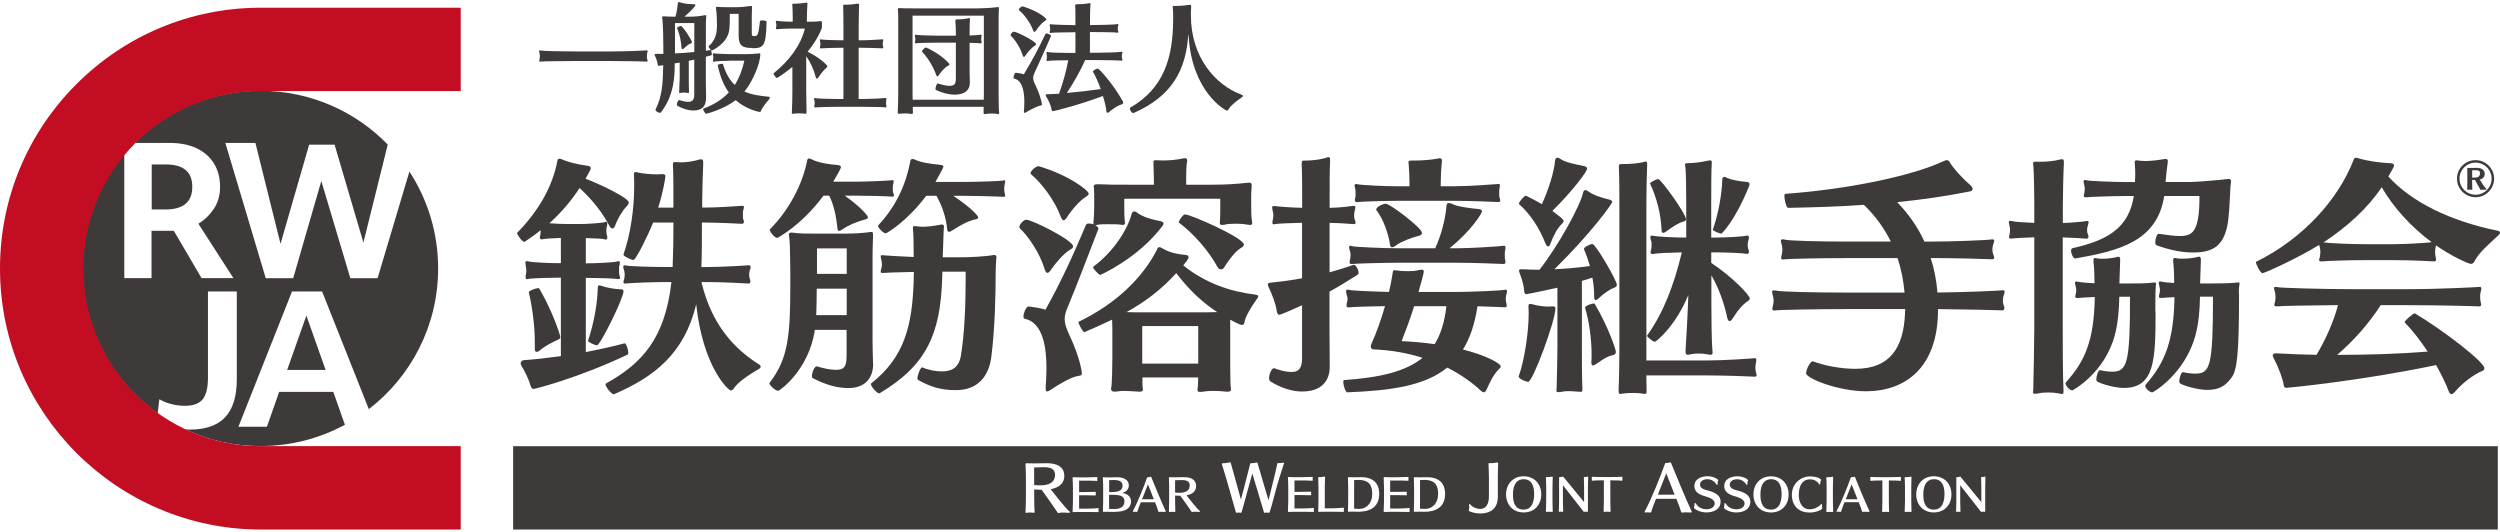 <?xml version="1.0" encoding="UTF-8"?>
<svg id="_レイヤー_1" data-name="レイヤー 1" xmlns="http://www.w3.org/2000/svg" viewBox="0 0 522 111">
  <defs>
    <style>
      .cls-1 {
        fill: #3e3a39;
      }

      .cls-1, .cls-2 {
        stroke-width: 0px;
      }

      .cls-2 {
        fill: #c30d23;
      }
    </style>
  </defs>
  <path class="cls-1" d="m85.49,35.81l-6.65,22.28h-5.69l-6.06-20.29-5.87,20.29h-5.73l-8.44-28.25h6.28l5.24,21.07,5.98-20.7h5.31l6.02,20.44,5.08-20.47c-6.74-6.92-16.15-11.22-26.57-11.22s-19.53,4.16-26.25,10.88h7.26c2.18,0,4.06.37,5.63,1.11s2.79,1.8,3.64,3.18c.86,1.37,1.28,3.02,1.28,4.92,0,1.71-.43,3.22-1.28,4.52-.86,1.3-1.94,2.35-3.25,3.14l7.32,11.37h-6.65l-5.8-9.89h-4.65v9.89h-5.69v-25.86c-5.41,6.45-8.68,14.76-8.68,23.84,0,12.5,6.19,23.54,15.65,30.26l.35-2.96c.82.47,1.68.82,2.6,1.04.92.22,1.83.33,2.75.33,1.73,0,2.97-.45,3.7-1.36.73-.9,1.1-2.41,1.1-4.52v-17.99h6.02v18.36c0,3.54-.81,6.17-2.43,7.9-1.62,1.72-4.11,2.58-7.45,2.58-.3,0-.6-.04-.9-.05,4.78,2.24,10.1,3.49,15.72,3.49,6.38,0,12.38-1.61,17.63-4.45l-2.42-6.87h-11.3l-2.56,7.28h-5.95l11.19-28.24h6.28l9.76,24.57c8.8-6.78,14.47-17.42,14.47-29.39,0-7.48-2.22-14.43-6.02-20.25"/>
  <path class="cls-1" d="m40.15,39.02c0-3.12-1.83-4.68-5.5-4.68h-2.97v9.4h2.82c3.77,0,5.65-1.57,5.65-4.72"/>
  <polygon class="cls-1" points="59.96 77.24 67.99 77.24 63.97 65.9 59.96 77.24"/>
  <path class="cls-2" d="m54.2,19.02h.28s41.72,0,41.72,0V1.61h-41.82s-.27,0-.27,0c-14.47.1-28.07,5.81-38.27,16.08C5.62,27.96,0,41.6,0,56.09c0,30.04,24.44,54.48,54.48,54.48h41.72v-17.41h-41.72c-20.44,0-37.07-16.63-37.07-37.07S33.92,19.16,54.2,19.02"/>
  <path class="cls-1" d="m111.36,81.19c-.26,0-.47-.21-.62-.78-.26-1.04-1.15-2.87-1.93-4.17-.05-.1-.1-.26-.1-.36,0-.31.21-.63.68-.68,2.4-.16,5.01-.47,7.72-.84v-16.38h-.68c-1.62,0-5.48.1-6.11.26-.1.05-.21.05-.31.05-.21,0-.26-.16-.26-.37,0-.16,0-.37.05-.57.05-.31.1-.57.1-.83s-.05-.58-.1-.89c-.05-.31-.1-.63-.1-.84,0-.16.05-.26.26-.26.1,0,.21,0,.36.05.68.21,4.59.37,6.11.37h.68v-5.27c-1.51.05-3.23.16-3.76.26-.1,0-.16.05-.21.05-.31,0-.42-.21-.42-.37s.05-.37.1-.52c.05-.21.05-.47.05-.73v-.31c-.99.84-2.14,1.62-3.34,2.45h-.05c-.42,0-1.51-1.46-1.51-1.83v-.05c4.7-4.8,7.41-9.86,8.4-14.97.05-.37.16-.52.42-.52.16,0,.36.05.63.16,1.09.52,3.18,1.04,5.16,1.3.57.05.78.26.78.58,0,.05,0,.21-1.1,2.14,3.08,1.15,9.03,4.02,9.03,4.96,0,.21-.16.52-.52.89-.84.89-1.77,2.4-2.4,4.12-.1.26-.31.42-.52.42-.16,0-.37-.16-.52-.42-1.51-2.87-3.6-5.53-6.31-8.03-1.77,2.71-3.81,5.11-6.31,7.36,1.2.1,2.87.16,3.86.16h2.4c1.77,0,4.7-.21,5.37-.42.1-.05.16-.05.21-.05.21,0,.26.16.26.37,0,.16-.05.42-.1.63-.05.26-.1.52-.1.84,0,.37.05.73.1.89.05.21.1.42.1.57,0,.21-.05.42-.31.42-.05,0-.1,0-.21-.05-.47-.16-2.3-.21-3.97-.26v5.27c1.83,0,5.84-.16,6.68-.42.05,0,.16-.05.21-.05.16,0,.21.16.21.31,0,.21,0,.42-.11.68-.05.16-.05.57-.05.94s0,.73.05.89c.11.26.16.47.16.63,0,.21-.11.31-.31.31h-.16c-.73-.16-4.8-.26-6.68-.26v15.5c2.66-.52,5.37-1.1,8.09-1.83h.05c.31,0,.73,1.36.73,1.98,0,.21-.05.31-.1.36-10.59,5.01-19.51,7.2-19.72,7.2m5.63-10.85c0,.21-.1.36-.42.52-1.05.47-2.66,1.25-3.91,2.3-.21.21-.42.26-.63.26s-.37-.16-.37-.57v-1.41c0-3.5-.52-7.36-1.25-10.43v-.05c0-.31,1.51-.84,1.98-.84.1,0,.16,0,.16.05,1.72,2.87,3.44,6.73,4.38,9.86,0,.11.05.21.05.31m7.67,1.72c-.47,0-1.98-.73-1.88-.94,1.3-3.86,1.98-8.04,2.04-11.11,0-.31.1-.47.31-.47.1,0,.26.05.42.1.99.36,2.66.68,4.07.73.42,0,.57.1.57.42,0,1.46-4.85,11.27-5.53,11.27m28.64,8.92c-.26.36-.47.52-.68.52-.52,0-5.84-4.85-7.25-18-2.51,10.38-8.82,15.18-17.17,18.78h-.05c-.47,0-1.72-1.51-1.72-2.09,0-.05.05-.1.1-.16,7.51-4.17,12.31-9.34,13.67-21.18h-1.04c-3.23,0-7.77.21-8.4.31h-.21c-.26,0-.37-.1-.37-.26s.05-.42.16-.68c.05-.26.1-.63.1-.99,0-.26-.05-.52-.1-.73-.1-.31-.21-.58-.21-.78s.1-.37.37-.37c.05,0,.16.05.26.05.63.16,4.96.31,8.19.31h1.51v-.37c.1-2.03.16-5.58.16-8.92h-4.23c-.84,2.14-3.6,7.83-4.12,7.83-.42,0-2.09-.78-2.09-1.09v-.05c1.51-4.28,2.24-9.65,2.24-14.24,0-.84,0-1.62-.05-2.35v-.16c0-.37.1-.47.37-.47.16,0,.31.05.57.11.94.21,2.61.37,3.91.37.37,0,.68-.05.99-.05h.16c.42,0,.57.16.57.42s-.42,3.13-1.51,6.57h3.18v-1.36c0-2.71,0-5.58-.1-7.46v-.26c0-.36.1-.42.47-.42h.42c.26,0,.52.05.78.05,1.15,0,2.61-.21,3.81-.58.16-.05.31-.05.42-.05.37,0,.42.21.42.63v.36c-.1,1.88-.16,5.01-.21,7.62v1.46h.68c2.24,0,7.2-.31,7.67-.37h.1c.21,0,.26.1.26.31,0,.16-.05.42-.16.63-.05.16-.05.52-.05.94,0,.37,0,.73.05.89.1.21.16.42.16.57,0,.26-.11.42-.42.42-.63-.05-5.48-.26-7.62-.26h-.73c0,3.34,0,6.78-.1,8.87v.42h1.04c3.03,0,8.35-.31,8.76-.37h.1c.26,0,.37.16.37.37,0,.26-.1.52-.21.78-.05.21-.1.47-.1.73,0,.36.05.68.1.83.1.26.16.47.16.68,0,.26-.1.42-.42.42h-.05c-.63-.05-5.74-.31-8.5-.31h-1.25c2.14,8.97,6.89,13.98,12.05,17.22.21.1.31.26.31.47,0,.16-.1.31-.31.42-2.4,1.41-4.43,2.82-5.22,4.02"/>
  <path class="cls-1" d="m182.32,75.97c0,2.92-1.67,5.06-5.17,5.06-2.61,0-5.06-.84-7.46-2.09-.1-.05-.16-.21-.16-.42,0-.73.52-2.03.99-2.03h.05c1.51.47,2.87.73,3.96.73,1.78,0,2.24-.68,2.24-3.08v-5.27h-6.63c-1.2,8.3-7.3,12.73-7.67,12.73-.57,0-1.83-1.2-1.83-1.57,0-.05.05-.1.05-.1,3.86-5.01,4.33-9.65,4.33-20.61,0-2.24,0-4.38-.05-5.84,0-.94-.05-3.23-.21-4.18,0-.1-.05-.21-.05-.31,0-.31.16-.42.47-.42h.31c1.46.21,2.66.21,4.8.21h5.84c2.24,0,3.91-.1,5.43-.31.1,0,.21-.05.31-.05.37,0,.42.16.42.63v.42c-.05,1.1-.1,2.82-.1,4.23v17.27c0,1.36.05,3.39.1,4.75v.26Zm4.33-35.22c0,.21-.1.31-.31.31h-.1c-.57-.1-5.64-.21-7.78-.21h-2.09c2.92,2.04,4.85,4.07,4.85,4.54,0,.21-.16.31-.52.42-1.83.47-3.7,1.3-4.64,1.98-.37.26-.68.42-.84.42-.26,0-.31-.21-.36-.52-.26-2.56-.78-5.01-1.72-6.83h-1.2c-4.64,6.26-9.6,8.82-9.65,8.82-.52,0-1.57-1.25-1.57-1.72q0-.05.05-.1c4.02-4.02,6.84-9.5,7.77-14.35.05-.26.16-.42.37-.42.16,0,.37.05.63.21,1.2.63,3.55,1.04,5.27,1.15.57.05.78.21.78.47,0,.31-1.51,2.87-1.62,3.02h4.49c2.24,0,7.25-.21,7.83-.31h.1c.16,0,.21.1.21.26s-.05.37-.1.52c-.05.26-.1.63-.1.99s.05.73.1.89c.1.16.16.31.16.47m-9.86,19.51h-6.26c0,1.83-.05,3.7-.11,5.53h6.37v-5.53Zm0-8.4h-6.21v5.32h6.21v-5.32Zm31.1,4.75c0,4.96-.16,11.9-.89,17.74-.52,4.44-3.03,7.1-7.41,7.1-3.08,0-5.22-.63-7.93-2.14-.05-.05-.11-.16-.11-.31,0-.68.63-2.3.99-2.3h.05c1.3.58,2.82.84,4.07.84,1.57,0,3.5-.42,3.97-3.29.73-4.33.99-10.43.99-15.86v-1.67h-4.85l-.05,1.41c-.37,11.48-3.18,18.11-13.1,24h-.05c-.42,0-1.72-1.36-1.72-1.93,0-.05,0-.11.05-.16,7.1-5.58,8.56-12.31,8.87-21.39,0-.47,0-1.09.05-1.88-2.82.05-6.11.16-6.47.21h-.16c-.21,0-.31-.1-.31-.31s.1-.47.16-.73c.05-.16.1-.47.1-.73,0-.31-.05-.68-.1-.89-.05-.26-.16-.52-.16-.78,0-.16.05-.26.26-.26h.16c.26.05,3.7.26,6.47.37,0-2.56-.05-5.17-.16-5.84v-.26c0-.26.1-.36.37-.36.16,0,.47.05.83.1.26,0,.52.05.84.05.99,0,2.24-.16,3.65-.42.16-.05.26-.05.37-.05.31,0,.42.16.42.47,0,.16-.05.37-.05.63-.05.78-.1,3.29-.21,5.74h4.12c1.41,0,4.9-.16,6.47-.47h.21c.26,0,.42.16.42.47v.1c-.1.52-.16,2.45-.16,2.82m1.98-15.81c0,.16-.05.26-.26.26h-.1c-.57-.05-6.21-.21-8.35-.21h-2.14c2.71,1.77,5.22,3.97,5.22,4.54,0,.16-.16.31-.47.37-1.36.21-3.23,1.2-4.8,2.24-.37.26-.63.37-.84.37s-.31-.16-.37-.52c-.21-2.35-.99-4.8-2.24-6.99h-2.14c-4.02,5.37-8.24,7.83-8.45,7.83-.52,0-1.62-1.2-1.62-1.56,0-.05.05-.1.05-.1,3.81-4.07,5.84-8.66,6.73-13.51.05-.16.16-.36.42-.36.16,0,.31.05.57.16,1.15.57,3.29.89,5.06,1.04.63.05.84.21.84.42s-.89,1.77-1.67,3.18h5.84c2.24,0,7.83-.16,8.4-.31.05,0,.1-.05.16-.05.1,0,.16.1.16.26s-.05.42-.1.57c-.05.26-.1.63-.1.99s.05.68.1.89c.05.21.1.37.1.52"/>
  <path class="cls-1" d="m219.42,56.35c-.31.47-.52.62-.73.62-.31,0-.47-.47-.57-.78-.99-3.34-3.5-6.99-5.17-8.5-.1-.1-.1-.21-.1-.31,0-.63.99-1.51,1.41-1.51,1.2,0,9.81,4.28,9.81,5.58,0,.21-.16.42-.63.68-1.41.84-3.18,2.97-4.02,4.23m42.05-9.86c0,.37-.16.47-.47.47-.21,0-.47-.05-.78-.1-.47-.1-1.36-.16-2.24-.16s-1.77.05-2.3.21c-.21.05-.37.05-.52.05-.37,0-.47-.16-.47-.52,0-.16.05-.31.05-.52.05-.89.05-1.83.05-2.82v-1.62h-20.04v1.77c0,.73,0,1.88.1,2.82,0,.16.05.31.05.42,0,.26-.1.47-.52.47-.1,0-.21-.05-.37-.05-.52-.1-1.56-.1-2.56-.1-.78,0-1.51,0-1.93.05-.37.05-.63.16-.84.16.37.21.68.47.68.68v.05c-2.51,6.52-4.59,11.95-6.58,16.75-.31.78-.47,1.46-.47,2.09,0,1.25.52,2.35,1.09,3.6,2.19,4.69,2.5,7.62,2.5,7.72,0,.31-.1.52-.73.57-1.41.16-4.28,1.88-5.74,2.87-.36.26-.62.37-.78.37-.26,0-.31-.26-.31-.57v-.37c.05-.99.16-2.4.16-3.91,0-4.23-.68-9.5-4.54-10.33-.21-.05-.26-.21-.26-.47,0-.78.63-2.09,1.04-2.09.78.1,2.56.31,3.55.68,3.29-5.9,5.74-11.27,8.45-17.69.1-.26.37-.31.63-.31.31,0,.68.05.99.21-.05-.1-.05-.21-.05-.42.1-1.2.16-2.14.16-3.13v-1.83c0-.68,0-1.72-.05-2.14,0-.16-.05-.26-.05-.42,0-.31.16-.47.78-.47h.21c2.19.1,2.97.1,6.78.1h4.8v-.26c0-1.09-.05-2.82-.1-4.07v-.36c0-.31.05-.42.47-.42h.26c.36,0,.78.05,1.25.05,1.41,0,2.98-.16,4.17-.42.16-.05.31-.05.42-.05.37,0,.47.16.47.47,0,.16,0,.31-.05.52-.05.1-.16.73-.16,4.33v.21h5.17c3.29,0,5.37-.16,7.83-.42h.21c.31,0,.47.1.47.52v.31c-.1.99-.1,1.67-.1,2.14v1.62c0,1.15,0,2.45.16,3.39,0,.16.05.26.05.37m-38.66-1.15c-.31.47-.52.63-.73.63-.31,0-.47-.47-.63-.83-1.2-3.29-3.97-6.94-6.16-8.77-.05-.05-.1-.1-.1-.21,0-.47,1.1-1.46,1.62-1.46h.1c6.47,1.93,10.43,5.11,10.43,5.74,0,.16-.16.36-.57.63-1.3.78-2.97,2.71-3.97,4.28m37.1,21.86c-.1.47-.31.63-.57.63-.52,0-2.45-1.1-2.45-1.1v7.78c0,1.3,0,5.63.11,6.36,0,.16.05.26.05.37,0,.37-.16.52-.63.52h-.37c-.78-.1-1.77-.16-2.76-.16-.73,0-1.51.05-2.09.16-.26.05-.47.05-.63.05-.37,0-.52-.1-.52-.47,0-.1,0-.21.05-.36.05-.31.1-1.2.1-2.19h-11.64c0,.99,0,1.88.05,2.14,0,.1.05.21.05.31,0,.37-.16.52-.63.52h-.16c-1.04-.05-2.19-.16-3.13-.16-.52,0-.99.05-1.36.1-.26.05-.47.05-.68.05-.47,0-.68-.16-.68-.52v-.16c.21-.84.26-5.11.26-6.47v-5.01c0-.63,0-1.83-.05-2.87-1.83.89-3.7,1.72-5.79,2.61-.26.1-1.25-1.72-1.25-2.09v-.05c7.93-3.81,13.41-9.24,16.38-15.03.1-.21.16-.57.52-.57.16,0,.31.05.57.21.89.52,2.09,1.15,4.9,1.41.47.05.63.21.63.47,0,.21-.16.47-.37.78-.26.31-.52.63-.73.94,4.59,3.7,9.86,5.48,15.08,6.1.42.05.57.21.57.37s-.16.37-.31.57c-1.3,1.83-2.35,3.65-2.56,4.75m-30.1-9.81c-.31,0-1.51-1.25-1.51-1.62,0-.05,0-.1.05-.1,4.23-3.13,7.15-7.78,7.98-10.96.1-.42.31-.57.57-.57.16,0,.31.05.47.16.99.78,2.35,1.36,5.06,1.88.36.1.57.26.57.47s-.1.37-.26.57c-5.06,6.73-12.89,10.17-12.94,10.17m15.86-.37c-3.13,3.44-6.42,5.95-10.38,8.14,1.1.05,2.3.05,3.76.05h10.54c1.93,0,3.44,0,4.64-.05-3.13-2.04-5.9-4.64-8.56-8.14m4.59,11.06h-11.69v7.83h11.69v-7.83Zm5.43-12.26c-.16.26-.42.42-.68.42s-.52-.16-.68-.42c-1.98-3.65-5.22-7.2-8.09-9.34l-.05-.05c0-.37.89-1.67,1.3-1.67,1.2,0,12.31,4.9,12.31,6.31,0,.21-.16.42-.52.63-.94.52-2.19,1.88-3.6,4.12"/>
  <path class="cls-1" d="m277.6,60.89v8.24c0,2.92.05,6.21.05,7.46,0,1.09-.21,5.16-5.79,5.16-2.14,0-4.44-.78-6.57-2.09-.21-.1-.31-.42-.31-.73,0-.84.57-2.04.99-2.04h.1c1.25.47,2.51.78,3.5.78.47,0,.89-.05,1.2-.21.73-.31,1.1-1.2,1.1-2.66v-11.06c-.57.26-4.38,1.98-4.75,1.98-.26,0-.47-.21-.57-.94-.11-1.04-.89-3.29-1.67-4.85-.11-.21-.16-.42-.16-.52,0-.36.37-.36.84-.42,2.04-.21,4.12-.47,6.31-.89v-11.58c-2.51.05-5.01.16-5.58.26-.1.05-.21.05-.31.05-.26,0-.31-.16-.31-.31,0-.21.05-.47.11-.73.05-.26.1-.58.1-.89,0-.26-.05-.52-.1-.68-.05-.31-.16-.63-.16-.89,0-.21.11-.31.37-.31h.21c.57.1,3.13.31,5.69.37v-2.3c0-1.51,0-5.17-.1-6.78v-.16c0-.57.16-.62.47-.62,2.61,0,3.81-.37,4.59-.57.26-.1.47-.16.57-.16.21,0,.31.16.31.63-.1,1.88-.1,5.11-.1,6.89v3.08c2.45-.05,4.59-.37,4.96-.42h.1c.26,0,.31.16.31.37s-.1.52-.16.73-.1.62-.1,1.04c0,.21.05.47.1.63.1.26.21.52.21.73s-.1.31-.37.31h-.16c-.57-.05-2.56-.21-4.9-.26v10.33c1.62-.47,3.29-.94,5.01-1.57h.05c.42,0,.99.99.99,1.62,0,.21-.05.37-.16.42-2.14,1.36-4.07,2.56-5.9,3.55m36.99,2.92c0,.21-.05.36-.31.36h-.05c-.31-.05-3.08-.1-5.74-.21-.57,3.76-1.57,6.68-3.03,9.03,4.8,1.2,7.88,2.92,7.88,3.5,0,.16-.05.31-.26.47-1.3,1.3-1.93,2.71-2.66,4.33-.21.47-.42.63-.63.63s-.37-.16-.57-.31c-1.83-1.72-4.17-3.39-7.04-4.85-4.75,3.86-11.79,4.8-20.87,5.17-.37,0-.84-1.41-.84-2.14,0-.26.05-.42.16-.42,7.72-.52,12.99-1.88,16.38-4.64-3.03-.99-6.47-1.62-10.33-1.77-.26,0-.47-.31-.47-.63,0-.1,0-.21.05-.31,1.15-2.56,2.14-5.37,2.92-8.09-2.97.05-7.1.16-7.46.26h-.21c-.31,0-.36-.16-.36-.42,0-.16,0-.31.05-.47.1-.31.16-.57.16-.83,0-.31-.05-.57-.16-.84-.05-.21-.16-.52-.16-.78,0-.21.11-.36.37-.36.05,0,.16,0,.31.05.42.16,5.22.36,8.3.42.31-1.41.57-2.66.73-3.76.05-.42.05-.78.52-.78.05,0,.16.05.26.05.63.1,1.46.16,2.35.16s1.72-.05,2.3-.21c.26-.05.47-.1.63-.1.37,0,.47.16.47.42s-.68,2.82-1.1,4.23h7.93c2.56,0,9.44-.26,10.17-.47h.11c.21,0,.26.16.26.36s-.1.52-.16.78c-.05.26-.1.52-.1.73,0,.31.05.57.1.84.05.21.1.47.1.63m-.26-9.13c0,.26-.1.42-.36.42h-.1c-.68-.05-6.73-.26-9.6-.26h-12.36c-2.92,0-8.82.16-9.5.26h-.26c-.31,0-.37-.16-.37-.37,0-.16.05-.37.1-.57.05-.26.11-.63.11-.94s-.05-.58-.11-.73c-.05-.26-.21-.63-.21-.89,0-.16.1-.31.31-.31.1,0,.26.05.42.11.68.16,6.57.42,9.5.42h7.77c1.36-3.03,2.14-6.26,2.35-8.92.05-.36.16-.52.47-.52.21,0,.52.05.89.26.89.47,3.23.78,5.32.99.57.05.73.26.73.47,0,.37-2.03,3.86-6.78,7.72h1.62c2.87,0,9.18-.42,9.71-.52h.1c.21,0,.26.16.26.42,0,.21-.05.42-.1.63-.05.26-.05.63-.05.94s0,.63.05.84c.05.21.1.42.1.57m-1.09-12.89c0,.21-.1.36-.37.36h-.1c-.63-.05-6.1-.26-9.03-.26h-11.84c-2.92,0-7.72.16-8.4.26h-.21c-.31,0-.42-.16-.42-.36s.05-.42.1-.58c.05-.21.05-.47.05-.78,0-.37,0-.73-.05-.89,0-.26-.16-.57-.16-.84,0-.21.1-.31.31-.31.1,0,.21,0,.36.05.68.16,5.48.42,8.4.42h2.4v-.73c0-1.15-.05-2.35-.16-3.76,0-.16-.05-.31-.05-.47,0-.31.16-.42.57-.42h.83c1.46,0,3.6-.16,4.75-.42.16-.05.26-.05.37-.05.36,0,.47.16.47.52,0,.16-.05.31-.05.47-.1.94-.21,2.92-.21,4.17v.68h2.97c2.92,0,8.61-.42,9.03-.47h.1c.21,0,.26.16.26.31,0,.21-.05.47-.1.68-.05.21-.05.57-.05.94s0,.68.05.84c.1.26.16.47.16.63m-16.33,6.78c0,.31-.26.58-.63.63-1.36.31-3.65,1.2-4.54,1.83-.52.42-.89.57-1.1.57-.26,0-.37-.21-.42-.63-.37-2.4-1.41-5.27-2.82-7.1-.05-.05-.05-.1-.05-.16,0-.52,1.36-1.2,1.98-1.2.94,0,7.56,5.06,7.56,6.05m-1.62,15.34c-.78,2.5-1.77,5.16-2.61,7.3,2.35.1,4.64.31,6.89.63,1.3-2.09,2.09-4.7,2.45-7.93h-6.73Z"/>
  <path class="cls-1" d="m319.08,79.72c-.47,0-1.98-.63-1.98-1.1v-.05c1.2-3.24,2.09-9.29,2.09-13.04,0-.47,0-.89-.05-1.3v-.26c0-.31.05-.52.42-.52.1,0,.26.05.47.1.84.26,2.3.47,3.34.47.21,0,.42-.05.57-.05h.31c.37,0,.52.1.52.47,0,2.5-4.7,15.29-5.69,15.29m5.06-35.69c1.15.89,2.35,1.72,2.35,2.09,0,.21-.16.42-.52.78-.78.78-1.51,2.03-2.35,4.23-.05.21-.21.31-.37.31s-.37-.16-.52-.52c-1.41-3.6-3.29-6.26-5.53-8.3-.05,0-.05-.05-.05-.1,0-.42,1.25-1.77,1.46-1.67,1.3.63,2.35,1.2,3.34,1.77,1.46-3.18,2.56-6.83,2.76-9.13.05-.31.16-.57.42-.57.16,0,.42.05.68.26,1.04.73,3.03,1.09,4.8,1.46.57.1.78.31.78.57,0,.58-2.92,4.54-7.25,8.82m13.46,15.44c0,.21-.1.42-.63.63-.89.31-2.24,1.3-3.18,2.19-.26.26-.47.36-.62.36-.26,0-.31-.42-.31-.78,0-1.2-.1-2.56-.37-3.91-.73.26-1.46.47-2.19.68v13.83c0,1.77,0,6.68.1,8.56v.26c0,.42-.05.52-.36.52-.16,0-.42-.05-.78-.05-.57-.05-1.2-.1-1.83-.1-.47,0-.99.05-1.51.16-.26.05-.42.05-.57.05-.31,0-.37-.1-.37-.31,0-.16.05-.42.05-.73.05-1.62.16-6.36.16-8.45v-12.31c-2.61.57-6.31,1.36-6.47,1.36-.26,0-.42-.16-.47-.68-.05-.99-.42-2.4-.99-3.86-.05-.16-.1-.31-.1-.36,0-.26.21-.31.47-.31h.31c1.15.05,2.3.1,3.5.1,3.91-4.96,8.56-13.41,9.13-16.17.05-.21.21-.47.47-.47.16,0,.37.1.57.26.99.73,2.61,1.3,4.38,1.72.47.1.63.31.63.52,0,.37-4.33,6.42-12.05,14.03,2.35-.1,4.85-.31,7.41-.68-.37-1.25-.78-2.45-1.25-3.5v-.05c0-.42,1.36-1.04,1.77-1.04.68,0,5.11,7.62,5.11,8.56m-.21,13.98c0,.31-.16.57-.68.68-1.25.26-2.19.99-3.5,1.88-.26.16-.42.26-.57.26-.26,0-.37-.26-.37-.57v-.16c.05-.47.05-.99.05-1.57,0-3.13-.52-7.04-1.36-9.7v-.05c0-.42,1.36-.89,1.83-.89.1,0,.16,0,.16.05,2.87,4.8,4.44,9.6,4.44,10.07m29.37,4.85c0,.21-.1.31-.37.31h-.1c-.68-.05-6.21-.26-9.91-.26h-12.63c0,1.36.05,2.45.05,2.87v.37c0,.47-.05.62-.42.62-.16,0-.37-.05-.68-.1-.47-.05-1.15-.1-1.83-.1s-1.3.05-1.77.1c-.36.05-.57.1-.78.1-.31,0-.36-.16-.36-.68v-.42c.1-1.36.16-6.47.16-8.45v-30c0-1.62,0-5.32-.1-7.62v-.31c0-.47.05-.52.89-.52h.47c1.1,0,2.71-.16,3.6-.36.26-.1.47-.16.63-.16.21,0,.31.16.31.47v.16c-.1,2.19-.16,6.42-.16,8.14v32.77h12.63c3.71,0,9.44-.42,9.86-.47h.16c.26,0,.31.16.31.37,0,.16-.05.42-.1.62-.05.26-.1.68-.1,1.04,0,.31.05.63.1.84.05.26.16.47.16.68m-1.41-16.07c0,.21-.16.42-.47.62-.94.63-1.93,1.67-3.24,3.76-.16.26-.31.37-.52.37s-.36-.16-.47-.57c-.68-3.18-1.77-6.26-3.34-8.97v6.05c0,2.92.05,7.77.21,9.55,0,.21.05.36.05.47,0,.37-.1.52-.47.52-.16,0-.36-.05-.68-.1-.47-.1-1.09-.16-1.72-.16s-1.25.05-1.72.16c-.26.05-.47.1-.63.1-.36,0-.42-.16-.42-.68v-.42c.1-1.41.47-7.98.57-11.37-2.77,6.68-6.78,9.76-6.99,9.76-.37,0-1.62-.99-1.62-1.25v-.05c3.39-4.75,5.58-10.43,7.25-17.37-2.56.05-5.11.16-5.84.31-.1,0-.21.05-.26.05-.31,0-.42-.16-.42-.42,0-.16.05-.31.1-.52.1-.31.1-.68.1-.99,0-.37,0-.68-.1-.89-.1-.31-.16-.52-.16-.73s.1-.31.36-.31c.05,0,.21.05.31.05.78.16,4.12.36,6.83.36v-6.68c0-3.08-.05-6.78-.16-7.93-.05-.26-.1-.47-.1-.63,0-.21.16-.31.84-.31.73,0,2.14-.1,4.02-.52.16-.05.26-.05.36-.05.31,0,.37.16.37.37v.26c-.11,1.46-.11,5.37-.11,8.5v6.99h.52c2.71,0,6.26-.21,6.94-.42h.1c.21,0,.31.16.31.42,0,.21-.1.52-.16.73s-.1.52-.1.84c0,.26.05.52.1.73.1.21.16.47.16.68,0,.26-.1.42-.36.42h-.1c-.68-.16-4.18-.31-6.84-.31h-.57v2.19c4.75,3.18,8.04,6.83,8.04,7.41m-13.3-16.49c0,.21-.21.37-.57.47-.99.26-2.19,1.04-3.7,2.14-.16.1-.31.21-.47.21-.21,0-.37-.16-.37-.52-.1-3.34-1.04-6.89-2.4-9.76-.1-.21,1.2-.94,1.72-.94.57,0,5.79,7.25,5.79,8.4m7.36,2.97c-.42,0-1.83-.63-1.77-.84,1.15-3.23,1.88-7.3,1.98-10.43,0-.36.16-.57.42-.57.1,0,.26.05.47.16,1.1.52,2.82.78,4.23.89.42.05.57.21.57.47,0,.16-.05.26-.1.42-2.92,7.25-5.69,9.91-5.79,9.91"/>
  <path class="cls-1" d="m418.48,64.44c0,.21-.1.36-.36.36h-.11c-.62-.05-8.03-.21-13.36-.26v.83c-.26,11.32-6.68,16.28-14.97,16.33-5.9,0-12.57-2.71-12.57-3.76,0-.83.89-2.5,1.36-2.5h.05c2.61.99,6.1,1.57,8.87,1.57,7.2,0,10.07-4.33,10.38-11.58,0-.31,0-.57.05-.89h-12.63c-5.84,0-13.88.16-14.45.26-.1,0-.21.05-.26.05-.31,0-.42-.16-.42-.42,0-.21.1-.47.16-.68.05-.26.11-.63.11-.99,0-.26-.05-.57-.11-.89-.05-.26-.21-.63-.21-.94,0-.16.1-.31.37-.31.1,0,.21,0,.37.05.89.26,8.5.42,14.45.42h12.47c-.21-2.4-.68-4.85-1.46-7.2h-10.64c-5.84,0-12.42.16-12.99.26-.1,0-.21.05-.26.05-.31,0-.42-.16-.42-.42,0-.21.1-.47.16-.68.05-.26.1-.63.1-.99,0-.26-.05-.57-.1-.89-.05-.26-.21-.63-.21-.94,0-.16.11-.31.37-.31.1,0,.21,0,.36.05.89.26,7.04.42,12.99.42h9.24c-1.36-2.71-3.18-5.32-5.64-7.67-5.01.37-10.23.52-15.81.63-.36,0-.78-1.62-.78-2.45,0-.26.05-.47.16-.47,13.46-.99,26.66-3.81,33.08-6.83.26-.1.47-.21.68-.21s.42.1.63.47c.58,1.05,2.45,3.18,4.23,4.7.37.31.52.63.52.84,0,.26-.21.47-.57.52-4.96.99-9.96,1.72-15.18,2.24,2.35,2.45,4.28,5.16,5.69,8.24h.78c5.22,0,12.63-.31,13.31-.47h.16c.21,0,.31.1.31.31s-.1.52-.21.78c-.1.26-.16.62-.16.99s.05.78.16.99c.1.26.21.52.21.73s-.1.36-.42.36h-.1c-.68-.05-7.51-.26-12.73-.26.73,2.24,1.2,4.64,1.41,7.2,5.32-.05,13.2-.37,13.56-.47h.16c.21,0,.31.1.31.31s-.1.52-.21.78c-.1.31-.16.62-.16.99,0,.42.05.78.16.99.1.26.16.52.16.73"/>
  <path class="cls-1" d="m436.06,49.46c0,.21-.1.37-.36.37h-.1c-.57-.05-3.03-.21-4.9-.26v19.25c0,1.88,0,10.23.16,12.57v.31c0,.42-.05.57-.37.57-.16,0-.42-.1-.83-.16-.57-.11-1.25-.16-1.93-.16-.78,0-1.57.05-2.24.21-.26.05-.47.05-.57.05-.37,0-.42-.1-.42-.31s.05-.42.05-.73c.05-1.98.21-9.91.21-12.26v-19.36c-1.67.05-4.07.16-4.64.26h-.26c-.31,0-.36-.1-.36-.31,0-.16.05-.42.1-.57.05-.26.1-.57.1-.89s-.05-.63-.1-.83c-.05-.26-.16-.58-.16-.78s.05-.31.31-.31c.1,0,.21,0,.37.05.52.16,3.02.31,4.64.37v-3.81c0-1.41-.05-6.94-.21-8.29,0-.1-.05-.21-.05-.31,0-.31.16-.36.58-.36h.99c1.09,0,2.76-.1,4.07-.47.16-.05.31-.05.42-.05.31,0,.37.16.37.52v.47c-.1,1.51-.21,7.04-.21,8.56v3.76c1.83-.05,4.59-.31,4.96-.42h.16c.21,0,.26.1.26.26,0,.21-.1.47-.16.68-.1.26-.16.63-.16.99,0,.31.05.62.16.84.1.21.16.42.16.57m13.98,15.55c0,10.07-.16,15.97-6.63,15.97-1.67,0-4.54-.73-5.58-1.36-.1-.05-.16-.26-.16-.47,0-.68.42-1.88.73-1.88h.05c.94.21,1.72.31,2.56.31,3.13,0,3.7-1.83,3.7-15.65h-2.24c-.05,2.82-.26,5.43-.94,8.04-2.14,7.98-8.82,11.53-8.87,11.53-.52,0-1.41-.94-1.41-1.46,0-.05,0-.16.05-.21,3.91-4.33,5.9-8.56,6.05-17.84-1.46.05-3.03.16-3.44.21h-.26c-.31,0-.37-.1-.37-.31,0-.16.05-.42.1-.58.05-.26.1-.52.1-.73,0-.26-.05-.52-.1-.73-.05-.26-.16-.58-.16-.78s.05-.31.31-.31c.1,0,.21,0,.37.05.42.1,1.98.26,3.39.31-.05-1.62,0-2.82-.21-4.49v-.26c0-.42.1-.52.31-.52.16,0,.37.05.57.1.26.05.62.05.99.05.94,0,2.03-.1,3.08-.37.1-.05.21-.05.26-.05.26,0,.36.21.36.63v.21c-.05,1.56-.1,2.92-.16,4.75h1.98c1.41,0,3.81,0,5.32-.21h.1c.21,0,.26.1.26.26,0,.1-.05.21-.05.31s-.11.47-.11,5.48m15.65-25.25c-.1,1.62-.21,5.63-.68,7.67-.94,3.91-2.98,5.27-7.1,5.27-2.4,0-4.9-.52-7.62-1.51-.16-.05-.26-.31-.26-.68,0-.68.37-1.72.68-1.72h.05c1.83.26,3.18.47,4.38.47,2.71,0,4.12-.89,4.12-8.35h-7.36c-1.51,9.55-9.5,11.43-18.57,13.04h-.05c-.37,0-.83-.99-.83-1.62,0-.26.1-.47.26-.52,7.46-1.67,11.79-4.28,12.84-10.9h-1.62c-2.56,0-7.56.16-8.19.26h-.26c-.31,0-.37-.1-.37-.31,0-.16.05-.42.1-.57.05-.26.1-.57.1-.84s-.05-.57-.1-.78c-.05-.26-.16-.57-.16-.78s.05-.31.31-.31c.11,0,.21,0,.37.05.63.16,5.79.36,8.19.36h1.88c0-.52.05-1.15.05-1.72,0-.84-.05-1.62-.1-2.19v-.26c0-.26.1-.37.37-.37.16,0,.47.05.84.1.26,0,.57.05.94.05,1.15,0,2.66-.16,4.07-.42h.26c.31,0,.42.16.42.42s-.05.57-.1.94c-.1.63-.26,2.03-.37,3.44h5.06c1.41,0,6.47-.42,7.98-.63h.16c.31,0,.47.16.47.47v.1c-.1.52-.16,1.46-.16,1.83m1.83,21.6c0,12.78-.42,15.92-1.57,17.48-1.3,1.77-2.61,2.56-5.11,2.56-1.67,0-4.59-.73-5.64-1.36-.1-.05-.16-.26-.16-.47,0-.68.42-1.88.73-1.88h.05c.94.21,1.72.31,2.56.31,3.08,0,3.7-1.41,3.7-16.07h-2.71c-.05,2.82-.26,5.43-.94,8.04-2.19,8.09-8.82,11.95-9.03,11.95-.52,0-1.46-.84-1.46-1.36,0-.1,0-.16.05-.21,4.12-4.69,5.9-9.23,6.05-18.31-1.2.05-2.29.1-2.61.16h-.26c-.31,0-.37-.1-.37-.31,0-.16.05-.42.11-.58.05-.26.1-.52.1-.73,0-.26-.05-.52-.1-.73-.05-.26-.16-.58-.16-.78s.05-.31.31-.31c.1,0,.21,0,.36.05.31.1,1.41.21,2.56.26-.05-1.57,0-2.76-.21-4.44v-.26c0-.42.1-.52.31-.52.16,0,.37.05.57.1.26.05.63.05,1.04.05.99,0,2.19-.1,3.23-.37.11-.05.21-.05.26-.05.26,0,.37.21.37.63v.21c-.05,1.56-.1,2.92-.16,4.75h2.45c1.41,0,3.91,0,5.43-.21h.1c.21,0,.26.1.26.26,0,.1-.05.21-.05.31-.1.52-.1,1.46-.1,1.83"/>
  <path class="cls-1" d="m516.63,54.63c-.16.31-.42.47-.68.47-.63,0-4.44-1.83-7.3-3.86-.05.1-.05.26-.1.37-.05.26-.1.57-.1.94,0,.47.05.89.1,1.04.05.21.1.42.1.63s-.1.36-.37.36h-.05c-.68-.05-4.85-.26-8.66-.26h-6c-3.08,0-8.09.16-8.66.26h-.26c-.31,0-.42-.1-.42-.31,0-.16.1-.42.16-.63.05-.31.1-.68.1-.99,0-.37-.05-.73-.1-.99-.05-.16-.1-.31-.16-.52-4.17,2.61-11.32,5.9-11.84,5.9-.42,0-1.36-1.88-1.36-2.3v-.05c9.96-4.9,17.22-13.15,20.35-21.18.1-.31.21-.57.52-.57.1,0,.21,0,.31.05,2.3.68,4.7.99,7.04,1.1.47.05.63.21.63.52,0,.21-.68,1.36-1.2,2.24,4.85,5.32,12.83,9.29,22.8,11.32.31.05.52.21.52.42,0,.16-.1.31-.31.52-2.19,2.04-4.12,3.65-5.06,5.53m-4.17,27.29c-.21.26-.42.36-.57.36-.21,0-.42-.16-.52-.42-.68-1.77-1.62-3.71-2.71-5.64-15.97,3.34-30.99,4.75-31.25,4.75s-.52-.1-.57-.57c-.1-.99-1.04-3.65-1.98-5.37-.16-.31-.31-.63-.31-.84,0-.26.21-.42.68-.42h.16c2.76.16,5.53.26,8.3.31,2.04-3.44,3.55-6.89,4.49-10.38-5.63.05-12.16.16-12.63.26h-.26c-.31,0-.42-.1-.42-.31,0-.16.1-.42.16-.62.05-.31.1-.68.1-.99,0-.36-.05-.73-.1-.99-.05-.26-.21-.63-.21-.89,0-.16.1-.26.31-.26.1,0,.26,0,.42.05.57.16,9.39.42,15.44.42h11.74c6.63,0,14.56-.42,14.97-.47h.1c.26,0,.31.16.31.36s-.1.52-.16.73c-.05.26-.1.57-.1.94,0,.47.05.89.1,1.04.05.21.11.42.11.63s-.11.37-.37.37h-.05c-.68-.05-8.35-.26-14.92-.26h-5.63c-2.45,3.81-5.43,7.2-9.08,10.38,6.52,0,12.94-.21,18.89-.68-1.51-2.3-3.18-4.43-4.8-6.1v-.05c0-.37,1.77-1.83,2.09-1.83h.05c6.05,3.6,14.5,10.18,14.5,11.43,0,.26-.1.47-.42.57-1.72.73-4.07,2.4-5.84,4.49m-15.18-42.84c-2.87,4.33-7.15,8.24-12.16,11.53,1.09.16,5.79.37,8.45.37h6c2.98,0,6.73-.26,8.14-.42-4.38-3.24-8.09-7.41-10.43-11.48"/>
  <path class="cls-1" d="m135.22,12.69c0,.1-.05.17-.17.17h-.05c-.32-.03-4.82-.12-7.31-.12h-7.59c-2.77,0-6.92.07-7.19.12-.05,0-.1.02-.12.02-.15,0-.2-.07-.2-.2,0-.1.05-.22.07-.32.05-.17.05-.39.05-.64,0-.22,0-.47-.05-.62-.03-.12-.1-.3-.1-.44,0-.07.05-.15.17-.15.05,0,.1,0,.17.03.42.12,4.37.2,7.19.2h7.59c2.47,0,7.14-.17,7.34-.22h.07c.1,0,.15.05.15.15s-.05.25-.1.37c-.05.15-.07.42-.07.67,0,.27.02.52.07.64.05.12.07.25.07.35"/>
  <path class="cls-1" d="m147.38,11.85v5.36c0,1.06.05,2.23.05,3.04,0,1.33-.27,2.82-2.67,2.82-1.19,0-2.42-.47-3.36-1.01-.05-.03-.07-.12-.07-.22,0-.35.25-.94.47-.94h.03c.69.2,1.33.37,1.85.37,1.14,0,1.28-.77,1.28-1.48v-7.34c-.37.07-.77.17-1.14.25v3.61c0,.49,0,2.32.05,2.79v.12c0,.12-.02.2-.2.2-.07,0-.15-.03-.27-.05-.17-.03-.37-.05-.57-.05-.22,0-.47.02-.67.07-.07.03-.15.03-.2.03-.12,0-.17-.07-.17-.2,0-.07.03-.17.03-.27.02-.35.1-2.15.1-2.62v-3.26c-.35.05-.69.12-1.04.17,0,2.45-.05,6.65-2.91,10.25-.05.05-.1.07-.2.07-.32,0-.91-.37-.91-.62,0-.03.02-.05.02-.07,1.38-2.82,1.51-5.39,1.58-8.52l.03-.74-.72.1c-.07,0-.15.03-.22.03-.1,0-.2-.05-.22-.27-.05-.47-.3-1.28-.59-1.85-.05-.1-.07-.17-.07-.22,0-.12.12-.15.32-.15h1.53c0-2.45-.05-6.35-.25-7.49,0-.05-.02-.1-.02-.15,0-.15.07-.2.27-.2h.1c.62.05,1.48.07,2.42.07.27-.99.42-1.88.49-2.72.03-.2.03-.32.2-.32.05,0,.15,0,.25.05.62.22,1.63.37,2.89.39.27,0,.35.1.35.2,0,.15-.99,1.31-2.32,2.4h1.11c1.06,0,2.25-.12,3.09-.3.07-.02.12-.02.17-.02.15,0,.2.07.2.27,0,.05-.03.12-.03.22-.05.59-.05,1.65-.05,2.32v4.62c.32-.05.67-.1.99-.15.12-.03.27.72.27.96,0,.1,0,.15-1.26.44m-2.42-7.02h-4.03v6.33c1.33-.05,2.67-.15,4.03-.3v-6.03Zm-.5,4c0,.1-.07.22-.39.32-.32.1-.86.57-1.28.96-.12.12-.25.17-.32.17-.12,0-.17-.12-.17-.22-.1-1.43-.37-2.84-.94-4.18v-.02c0-.15.57-.42.79-.42.42,0,2.32,2.99,2.32,3.39m14.43,14.31c-.07.17-.12.25-.25.25-.22,0-2.97-.59-5.04-2.47-2.54,1.93-6.05,2.84-6.18,2.84-.2,0-.64-.79-.64-.99,0-.03.02-.05.02-.05,2.2-.84,3.98-1.93,5.36-3.41-1.01-1.38-1.83-3.24-2.32-5.71-.02-.12.64-.27.94-.27.07,0,.15.03.15.05.59,2,1.43,3.38,2.47,4.37.89-1.38,1.56-3.06,2-5.07h-2.72c-1.11,0-3.31.12-3.58.2h-.1c-.12,0-.17-.05-.17-.15,0-.07.05-.2.05-.27.03-.17.05-.32.05-.47s-.02-.27-.05-.37c-.02-.1-.07-.22-.07-.32s.05-.15.17-.15h.12c.32.07,2.57.17,3.58.17h2.79c1.06,0,2.05-.05,2.89-.15.07,0,.15-.03.2-.03.12,0,.17.05.17.17,0,2.05-1.66,5.83-3.31,7.81,1.53.69,3.26.91,5.07,1.09.17,0,.22.07.22.2,0,.1-.07.25-.17.37-.69.82-1.36,1.63-1.66,2.35m-1.8-13.1c-2.08,0-2.87-.44-2.87-2.59V2.9h-1.85c0,1.19,0,2.52-.12,3.39-.39,2.84-3.56,4.25-3.63,4.25-.17,0-.69-.64-.69-.84,0-.02.03-.05.03-.05,1.56-1.33,1.73-2.97,1.73-4.47,0-2.1-.17-3.31-.2-3.43,0-.05-.02-.1-.02-.12,0-.15.07-.2.22-.2h.07c.62.07,1.61.07,2.62.07h1.36c.84,0,2.15-.12,2.92-.25h.15c.12,0,.2.02.2.25v.1c-.03.42-.05,1.46-.05,1.83v3.39c0,.59.05.72.57.72.54,0,.67-.27.84-1.01.12-.59.22-1.31.3-2.15,0-.07.22-.12.47-.12.42,0,.91.1.91.25-.12,5.02-.54,5.56-2.94,5.56"/>
  <path class="cls-1" d="m170.88,16.17c-.12.17-.22.25-.29.25-.12,0-.22-.15-.27-.32-.35-1.43-1.01-2.99-1.98-4.35v7.39c0,.99.05,3.46.07,4.18v.12c0,.25-.05.32-.22.32-.1,0-.22-.03-.37-.05-.2-.02-.54-.05-.91-.05-.42,0-.84.03-1.11.07-.12.03-.22.03-.3.03-.15,0-.17-.05-.17-.15s.02-.2.02-.35c.05-.82.1-3.09.1-4.1v-5.19c-1.33,1.11-3.06,2.3-3.24,2.3-.2,0-.72-.74-.72-.92v-.02c3.31-2.64,5.71-5.88,6.57-9.36h-3.09c-.77,0-2.37.07-2.67.12h-.12c-.15,0-.17-.05-.17-.15,0-.07.03-.2.05-.27.03-.12.05-.27.05-.42s-.03-.29-.05-.39c-.02-.12-.07-.27-.07-.37s.02-.15.15-.15c.05,0,.1,0,.17.02.3.07,1.95.17,2.67.17h.54v-.67c0-.67-.02-2.42-.07-2.72,0-.07-.03-.12-.03-.17,0-.15.07-.2.32-.2h.35c.67,0,1.58-.1,2.1-.2.07-.02.15-.02.2-.02.17,0,.22.07.22.22,0,.07,0,.15-.03.25-.05.4-.1,2.15-.1,2.87v.64c.84,0,1.95,0,2.79-.12h.1c.22,0,.25.15.25.35v.57c0,.12,0,.47-.05.62-.69,1.75-1.73,3.38-2.94,4.84,2.62,1.29,4.13,2.82,4.13,3.06,0,.07-.05.17-.17.27-.42.32-1.06,1.09-1.71,2.05m14.23,6.05c0,.12-.05.2-.15.2h-.07c-.3-.07-3.34-.12-4.67-.12h-5.49c-1.36,0-4.13.07-4.42.12-.05,0-.07.03-.12.03-.12,0-.17-.07-.17-.2,0-.1.02-.2.05-.32.02-.12.05-.3.05-.47,0-.15-.03-.27-.05-.4-.05-.15-.1-.3-.1-.42,0-.1.05-.17.17-.17.05,0,.1,0,.17.03.3.07,3.06.17,4.42.17h1.38v-10.7h-.35c-1.36,0-3.95.07-4.25.12-.05,0-.1.02-.12.02-.15,0-.2-.07-.2-.2,0-.07.03-.2.07-.32.03-.12.05-.25.05-.37,0-.17-.02-.35-.05-.44-.05-.17-.07-.32-.07-.42s.03-.15.15-.15c.05,0,.1,0,.17.03.3.07,2.89.17,4.25.17h.35v-2.77c0-.72,0-3.76-.05-4.32v-.15c0-.17.05-.2.27-.2h.59c.52,0,1.21-.05,2.05-.2.07-.02.15-.02.2-.02.17,0,.2.07.2.25v.22c-.03.39-.07,3.73-.07,4.45v2.74h.57c1.33,0,4.13-.17,4.32-.2h.07c.12,0,.17.07.17.17s-.05.22-.07.32c-.02.12-.05.27-.05.42,0,.2.03.39.05.47.05.1.07.2.07.3,0,.12-.05.2-.2.2h-.02c-.3-.03-3.02-.12-4.35-.12h-.57v10.7h.92c1.33,0,4.42-.15,4.64-.2h.1c.1,0,.15.05.15.15,0,.12-.05.25-.07.37-.02.07-.02.27-.02.47s0,.37.02.44c.05.1.07.22.07.32"/>
  <path class="cls-1" d="m208.63,23.61c0,.15-.05.22-.2.22-.07,0-.15,0-.22-.03-.27-.07-.69-.1-1.11-.1-.47,0-.94.03-1.28.1-.07.03-.15.03-.2.03-.2,0-.25-.12-.25-.32v-.15c0-.15.02-.54.02-1.06h-14.8c0,.54.02.96.02,1.06v.17c0,.15-.02.27-.22.27-.05,0-.1-.02-.15-.02-.35-.07-.82-.1-1.28-.1-.37,0-.72.02-.96.05-.1.02-.17.02-.25.02-.25,0-.32-.1-.32-.27,0-.05.02-.1.02-.15.05-.35.1-2.99.1-4.03V3.65c0-.42-.02-1.29-.07-1.61v-.12c0-.17.07-.22.25-.22h.15c.3.05,2.32.05,3.41.05h12.82c1.19,0,2.92-.1,4.05-.25.07,0,.15-.02.2-.02.17,0,.22.07.22.2,0,.07-.02.17-.02.27-.03.57-.05,1.04-.05,1.71v15.57c0,1.21.02,3.83.1,4.18.02.07.02.15.02.22m-3.19-20.36h-14.9v16.19c0,.32,0,.84.02,1.36h14.85c.02-.54.02-1.04.02-1.36V3.25Zm-.47,5.58c0,.12-.05.2-.2.2h-.05c-.25-.05-1.24-.07-2.27-.1v6.03c0,.84.05,1.85.05,2.17v.07c0,2.3-2.08,2.54-3.19,2.54-1.26,0-2.57-.35-3.93-.99-.05-.03-.05-.1-.05-.2,0-.37.25-1.14.47-1.14h.02c1.16.35,1.88.49,2.4.49,1.06,0,1.36-.37,1.36-1.48v-7.53h-3.83c-1.38,0-4.1.05-4.42.12-.05.03-.1.03-.15.03-.12,0-.15-.07-.15-.17,0-.07.02-.2.05-.32.03-.12.05-.27.05-.4,0-.15-.02-.27-.05-.35-.05-.12-.07-.27-.07-.37,0-.12.05-.2.2-.2.02,0,.07,0,.12.03.32.07,3.04.17,4.42.17h3.83v-.67c0-.57-.03-1.71-.1-2.37v-.07c0-.2.1-.3.37-.3h.35c.5,0,1.16-.05,1.9-.22.07-.03.15-.03.2-.03.15,0,.22.05.22.22v.1c-.05.57-.07,1.56-.07,2.67v.64c1.06-.05,2.08-.12,2.3-.17h.07c.1,0,.15.07.15.17,0,.12-.05.27-.07.37-.02.1-.02.27-.02.44,0,.12,0,.22.02.3.05.1.07.2.07.3m-6.7,4.62c0,.07-.07.17-.25.25-.59.25-1.26.94-2.05,2.05-.07.12-.17.2-.27.2-.07,0-.15-.07-.2-.22-.54-1.61-1.66-3.56-2.97-4.92-.03-.02-.03-.05-.03-.07,0-.25.64-.82.79-.82.22,0,3.04,1.33,4.74,3.19.1.12.22.22.22.35"/>
  <path class="cls-1" d="m214.14,11.58c-.15.22-.25.3-.35.3-.15,0-.22-.22-.27-.37-.47-1.58-1.66-3.31-2.45-4.03-.05-.05-.05-.1-.05-.15,0-.3.47-.72.67-.72.57,0,4.65,2.03,4.65,2.64,0,.1-.07.2-.3.32-.67.4-1.51,1.41-1.9,2m1.78,3.86c-.12.3-.2.57-.2.84,0,.64.34,1.21.64,1.85.99,2.15,1.21,3.61,1.21,3.66,0,.12-.05.22-.35.27-.79.17-2.3.99-2.92,1.36-.17.1-.3.15-.37.15-.12,0-.15-.07-.15-.2,0-.07.03-.15.03-.22.02-.47.07-1.14.07-1.85,0-2-.32-4.5-2.15-4.89-.1-.03-.12-.1-.12-.22,0-.37.3-.99.49-.99.37.05,1.21.15,1.68.32,1.73-2.87,2.97-5.19,4.52-8.43.03-.07.1-.1.22-.1.32,0,.94.35.94.54,0,0-1.73,4-3.56,7.91m.44-9.07c-.15.22-.25.3-.35.3-.15,0-.22-.22-.3-.39-.57-1.56-1.88-3.29-2.92-4.15-.03-.03-.05-.05-.05-.1,0-.22.52-.69.77-.69h.05c3.06.92,4.94,2.42,4.94,2.72,0,.07-.07.17-.27.3-.62.37-1.41,1.28-1.88,2.03m18.19,15.1c0,.12-.07.22-.3.3-.77.25-1.78.86-2.67,1.63-.1.1-.2.15-.3.15s-.2-.1-.22-.3c-.12-.94-.37-2.05-.74-3.21-5.09,1.9-10.13,3.16-10.45,3.16-.15,0-.22-.1-.27-.32-.1-.74-.59-1.88-1.14-2.77-.07-.12-.1-.2-.1-.27,0-.15.2-.17.32-.17.77-.02,1.61-.05,2.47-.1.77-2.08,1.56-4.87,1.93-6.99-1.66,0-3.93.05-4.2.12-.07.03-.12.03-.17.03-.12,0-.17-.07-.17-.17,0-.07.03-.17.05-.27.03-.12.05-.27.05-.42,0-.2-.02-.37-.05-.49-.02-.12-.05-.25-.05-.35,0-.12.05-.2.15-.2.05,0,.12.03.2.05.27.1,3.29.17,4.97.17h.72v-4.32h-.3c-.77,0-4.45.05-4.77.12-.07.03-.12.03-.17.03-.1,0-.15-.05-.15-.12,0-.1.05-.2.07-.32.03-.12.05-.25.05-.37,0-.17-.02-.35-.05-.5-.02-.15-.07-.27-.07-.37s.05-.15.17-.15c.05,0,.1.02.15.02.4.07,4.05.17,4.77.17h.3v-.82c0-2.05,0-2.82-.05-3.19v-.1c0-.2.07-.25.47-.25.64,0,1.61-.05,2.32-.2.07-.03.15-.03.2-.03.17,0,.22.07.22.22,0,.07,0,.15-.02.22-.07.37-.1,2.67-.1,3.31v.82h.67c.84,0,4.72-.07,5.02-.2.05-.03.1-.03.12-.03.07,0,.1.05.1.15s0,.2-.05.32c-.05.12-.07.32-.07.49s.02.32.07.42c.05.1.07.2.07.27,0,.1-.05.2-.15.2-.03,0-.07,0-.1-.03-.3-.1-4.13-.12-5.02-.12h-.67v4.32h1.13c1.9,0,5.14-.1,5.39-.2.05-.03.1-.03.15-.03.07,0,.12.05.12.15,0,.07-.03.2-.07.32-.05.12-.07.32-.07.52s.03.35.07.44c.05.1.07.17.07.27s-.05.17-.17.17h-.07c-.25-.05-3.58-.12-5.41-.12h-2.13c-1.01,2.25-2.37,4.67-3.83,6.87,2.37-.2,4.89-.49,7.07-.82-.47-1.33-1.04-2.62-1.63-3.63v-.02c0-.2.74-.62,1.04-.62.2,0,3.04,2.96,5.21,6.84.05.1.07.2.07.27"/>
  <path class="cls-1" d="m259.55,20.03c0,.12-.2.25-.37.37-1.04.74-2.28,1.66-2.69,2.47-.05.12-.15.22-.3.22-.3,0-7.36-3.86-8.01-15.69,0-.17-.03-.22-.03-.22-.02,0-.05.15-.05.22-.5,7.19-3.36,12.68-11.39,16.19-.02.03-.05.03-.07.03-.32,0-.74-.64-.74-.96,0-.07.03-.15.07-.17,7.07-4.05,8.99-10.48,8.99-18.68,0-.86,0-1.58-.07-2-.03-.12-.03-.22-.03-.32,0-.22.07-.25.32-.25,1.34,0,2.42-.1,3.16-.22.07-.02.12-.02.15-.02.2,0,.22.12.22.34v.27c-.05.39-.05.94-.05,1.48v.12c0,8.67,5.07,14.53,10.55,16.55.22.1.32.17.32.27"/>
  <path class="cls-1" d="m248.41,101.36c0-.69-.39-1.12-1.6-1.12-.53,0-1.45.03-1.45.03v2.58s.41.04.74.04h.18c1.35,0,2.13-.49,2.13-1.53"/>
  <path class="cls-1" d="m369.81,100.06c-1.17,0-2.24.73-2.24,3.25,0,1.94.68,3.1,2.18,3.1,1.89,0,2.25-1.81,2.25-3.29,0-1.92-.69-3.07-2.19-3.07"/>
  <polygon class="cls-1" points="238.46 104.25 240.92 104.25 239.69 101.13 238.46 104.25"/>
  <polygon class="cls-1" points="385.39 104.25 387.85 104.25 386.62 101.13 385.39 104.25"/>
  <path class="cls-1" d="m283.55,100.21c-.35,0-.35.03-.81.03v5.98c.4.02.73.04,1.07.04,1.54,0,2.71-1.24,2.71-3.1,0-2.34-1.13-2.96-2.96-2.96"/>
  <path class="cls-1" d="m318.14,100.06c-1.17,0-2.24.73-2.24,3.25,0,1.94.68,3.1,2.18,3.1,1.89,0,2.25-1.81,2.25-3.29,0-1.92-.69-3.07-2.19-3.07"/>
  <path class="cls-1" d="m297.31,100.21c-.35,0-.35.03-.81.03v5.98c.4.02.73.04,1.07.04,1.54,0,2.71-1.24,2.71-3.1,0-2.34-1.13-2.96-2.96-2.96"/>
  <path class="cls-1" d="m403.82,100.06c-1.17,0-2.24.73-2.24,3.25,0,1.94.68,3.1,2.18,3.1,1.89,0,2.25-1.81,2.25-3.29,0-1.92-.69-3.07-2.19-3.07"/>
  <path class="cls-1" d="m220.29,99.15c0-.98-.55-1.6-2.29-1.6-.75,0-2.07.05-2.07.05v3.68s.59.05,1.06.06h.25c1.93,0,3.05-.71,3.05-2.19"/>
  <path class="cls-1" d="m232.52,103.32h-.94v2.94l.95.03h.1c1.67,0,2.15-.76,2.15-1.61,0-1.03-.79-1.35-2.26-1.35"/>
  <polygon class="cls-1" points="346.16 103.29 349.66 103.29 347.91 98.83 346.16 103.29"/>
  <path class="cls-1" d="m107.14,110.57h414.4v-17.4H107.14v17.4Zm115.94-3.5h-.07c-.4-.04-.73-.05-1.01-.05s-.53.01-.72.05c-.1.01-.19.08-.28.08-.05,0-.1-.03-.15-.1-.68-1.03-2.32-3.35-3.36-4.79-.08,0-.35-.01-.44-.01-.38-.01-1.11-.06-1.11-.06v1.62c0,1.22.05,2.09.08,3.11,0,.06-.01.15-.11.15h-.02c-.26-.04-.56-.06-.84-.06s-.54.03-.77.08h-.04c-.1,0-.11-.1-.11-.16.04-1.06.08-1.89.08-3.1v-4.37c0-1.02-.06-1.8-.08-2.59,0-.07.05-.14.15-.14,0,0,.88.03,1.55.03.3,0,1.71-.04,2.8-.04,2.51,0,3.6,1.1,3.6,2.6,0,2.04-1.74,2.62-2.86,2.82.86,1.06,2.95,3.81,3.88,4.6.1.09.15.16.15.21,0,.09-.11.14-.3.14m6.29-.9c-.02.16-.03.24-.03.31,0,.08,0,.16.03.31v.03c0,.06-.03.09-.1.09l-2.28-.03h-1.68l-1.26.03c-.08,0-.11-.04-.11-.1,0-.57.07-1.34.07-2.17v-2.86c0-.79-.05-1.51-.07-2.05,0-.04.03-.11.11-.11l1.19.04h1.56c.61,0,1.84-.03,2.21-.06h.03c.06,0,.09.02.09.07v.03c-.03.12-.04.21-.04.3,0,.08,0,.17.04.29v.03c0,.05-.03.08-.08.08h-.02c-.53-.04-1.51-.06-2.06-.06h-1.67v2.38h1.27c.5,0,1.75-.03,2.1-.04.07,0,.12.03.12.09v.03c-.02.07-.03.15-.03.25,0,.09,0,.18.03.27v.03c0,.06-.04.08-.12.08-.35-.02-1.68-.04-2.1-.04h-1.27v2.8h1.67c.35,0,1.91-.05,2.27-.12.02,0,.04,0,.04,0,.05,0,.08.04.08.08v.03Zm3.5.7h-.15s-.95-.02-1.21-.02c-.33,0-1.13,0-1.13,0-.06,0-.11-.04-.11-.09.03-.66.05-1.88.05-2.19v-2.8c0-.34,0-1.32-.07-2.04v-.02s.03-.08.08-.08h0s.65.04,1.13.04c.21,0,1.17-.04,1.82-.04,1.38,0,2.4.58,2.4,1.69,0,1.01-.83,1.45-1.37,1.61,1.08.1,1.83.79,1.83,1.7,0,.56-.11,2.21-3.29,2.21m10.44.03c-.25-.02-.47-.03-.67-.03-.25,0-.47,0-.67.03-.06,0-.08-.04-.1-.08-.28-.86-.32-1.01-.7-1.94h-2.97c-.36.89-.49,1.25-.71,1.94-.03.04-.04.08-.09.08h-.02c-.13-.03-.28-.04-.42-.04-.13,0-.25.02-.33.03h-.02s-.07-.05-.07-.11c0,0,0-.03,0-.03.96-1.76,2.27-5.04,2.98-7.03.02-.03.03-.06.09-.06.29,0,.46-.04.67-.1h.03c.05,0,.06.03.08.07.7,1.73,2,4.91,3.02,7.12,0,0,0,.02,0,.03,0,.05-.04.11-.12.11m7.07,0h-.05c-.28-.03-.51-.03-.71-.03s-.37,0-.5.03c-.07,0-.13.05-.19.05-.03,0-.07-.02-.1-.07-.48-.72-1.62-2.35-2.36-3.35-.05,0-.25,0-.31,0-.27,0-.78-.04-.78-.04v1.14c0,.86.03,1.46.05,2.18,0,.04,0,.11-.08.11h-.02c-.18-.03-.39-.04-.59-.04s-.38.02-.54.05h-.03c-.07,0-.08-.07-.08-.12.03-.74.05-1.32.05-2.17v-3.06c0-.71-.05-1.26-.05-1.82,0-.05.03-.1.11-.1,0,0,.62.02,1.09.02.21,0,1.2-.03,1.96-.03,1.76,0,2.52.77,2.52,1.82,0,1.43-1.22,1.83-2,1.98.6.74,2.06,2.67,2.72,3.22.07.06.11.12.11.15,0,.06-.08.1-.21.1m17.7-10.07c-.3,1-.59,1.83-.96,3.01-.87,2.82-1.31,4.99-2,7.08-.01.04-.06.16-.2.16-.01,0-.04,0-.06-.01-.11-.04-.24-.05-.36-.05-.14,0-.28.01-.38.05-.03,0-.04.01-.05.01-.13,0-.14-.11-.16-.16-.67-2.38-1.59-5.23-2.42-8.06-.76,2.7-1.52,5.69-2.23,8.06-.01.05-.05.16-.18.16-.03,0-.04-.01-.06-.01-.14-.04-.28-.05-.41-.05-.13,0-.24.01-.34.05-.03.01-.04.01-.06.01-.1,0-.14-.11-.16-.16-.74-2.56-1.85-6.63-2.9-9.99-.01-.01-.01-.04-.01-.06,0-.07.04-.15.11-.15h.02c.08,0,.15.01.22.01.58,0,.96-.16,1.39-.2h.03s.08.06.08.11c.86,3.11,2.13,7.67,2.13,7.67,0,0,1.37-5.12,1.93-7.47.03-.09.08-.14.14-.14.01,0,.02.01.04.01.05.01.1.01.16.01.31,0,.77-.1,1.07-.14h.04c.06,0,.08.06.09.11.87,3.07,2.29,7.76,2.29,7.76l1.16-4.7c.29-1.15.45-1.96.67-2.95.03-.06.04-.11.1-.11.01,0,.03.01.04.01h.1c.32,0,.83-.07,1.05-.09h.04c.08,0,.11.04.11.1,0,.02,0,.06-.03.1m6.24,9.34c-.02.16-.03.24-.03.31,0,.08,0,.16.03.31v.03c0,.06-.04.09-.1.09l-2.28-.03h-1.68l-1.26.03c-.08,0-.11-.04-.11-.1,0-.57.07-1.34.07-2.17v-2.86c0-.79-.05-1.51-.07-2.05,0-.04.03-.11.11-.11l1.19.04h1.56c.61,0,1.84-.03,2.21-.06h.03c.06,0,.09.02.09.07v.03c-.03.12-.03.21-.03.3,0,.08,0,.17.03.29v.03c0,.05-.03.08-.08.08h-.02c-.53-.04-1.51-.06-2.05-.06h-1.67v2.38h1.27c.49,0,1.75-.03,2.1-.04.07,0,.12.03.12.09v.03c-.02.07-.03.15-.03.25,0,.09,0,.18.03.27v.03c0,.06-.04.08-.12.08-.35-.02-1.68-.04-2.1-.04h-1.27v2.8h1.67c.35,0,1.91-.05,2.27-.12.02,0,.04,0,.04,0,.05,0,.08.04.08.08v.03Zm6.26-.03c-.02.12-.03.23-.03.33s.02.2.03.31v.04c0,.05-.03.08-.09.08l-2.31-.03h-1.6l-1.26.03c-.08,0-.1-.04-.1-.1.02-.72.05-1.34.05-2.17v-2.86c0-.79-.04-1.35-.05-2.02,0-.04,0-.11.08-.11h.03c.06,0,.13.02.2.02.31,0,.7-.08,1-.12h.02c.07,0,.09.05.09.11-.02.65-.05,1.32-.05,2.12v4.39h1.62c.35,0,1.92-.07,2.28-.13.02,0,.03,0,.04,0,.04,0,.07.03.07.07v.03Zm2.94.73c-.34,0-.51-.02-.85-.02-.43,0-1.16.02-1.16.02-.06,0-.09-.04-.09-.09l.05-2.12v-2.89s-.03-1.39-.05-2.01v-.02s.04-.09.09-.09c0,0,.7.03,1.14.03.22,0,.94-.03,1.64-.03,2.05,0,3.66,1.02,3.66,3.46,0,2.99-2.18,3.77-4.44,3.77m10.8-.7c-.02.16-.03.24-.03.31,0,.08,0,.16.03.31v.03c0,.06-.03.09-.1.09l-2.28-.03h-1.68l-1.26.03c-.08,0-.11-.04-.11-.1,0-.57.07-1.34.07-2.17v-2.86c0-.79-.05-1.51-.07-2.05,0-.04.03-.11.11-.11l1.19.04h1.56c.61,0,1.84-.03,2.21-.06h.03c.06,0,.09.02.09.07v.03c-.03.12-.03.21-.03.3,0,.08,0,.17.03.29v.03c0,.05-.03.08-.08.08h-.02c-.53-.04-1.51-.06-2.06-.06h-1.67v2.38h1.27c.49,0,1.75-.03,2.1-.04.07,0,.11.03.11.09v.03c-.02.07-.03.15-.03.25,0,.09,0,.18.03.27v.03c0,.06-.04.08-.11.08-.35-.02-1.68-.04-2.1-.04h-1.27v2.8h1.67c.35,0,1.92-.05,2.27-.12.02,0,.03,0,.04,0,.05,0,.08.04.08.08v.03Zm2.97.7c-.34,0-.51-.02-.85-.02-.43,0-1.16.02-1.16.02-.06,0-.09-.04-.09-.09l.05-2.12v-2.89s-.03-1.39-.05-2.01v-.02s.04-.09.09-.09c0,0,.7.03,1.14.03.22,0,.94-.03,1.64-.03,2.05,0,3.66,1.02,3.66,3.46,0,2.99-2.18,3.77-4.44,3.77m15.45-7.15v3.99c0,3.33-2.72,3.5-3.68,3.5-.82,0-1.73-.19-2.29-.48-.03-.01-.1-.07-.1-.18,0-.02.01-.05.02-.09.06-.15.08-.3.08-.48,0-.2-.03-.42-.04-.6v-.03c0-.08.04-.11.09-.11.06,0,.14.05.21.14.47.55,1.32.89,1.99.89,1.84,0,1.86-2.13,1.86-2.7v-3.87c0-1.12-.06-1.81-.09-2.8,0-.09,0-.2.11-.2h.01c.1.01.23.01.34.01.49,0,1.05-.08,1.39-.15h.04c.1,0,.13.13.13.2-.01.97-.08,1.81-.08,2.93m5.4,7.31c-2.3,0-3.67-1.68-3.67-3.77s1.37-3.78,3.67-3.78,3.68,1.68,3.68,3.78-1.37,3.77-3.68,3.77m6.07-.23c0,.05,0,.12-.06.12h-.03c-.17-.03-.4-.04-.64-.04-.22,0-.43.02-.59.04h-.03c-.06,0-.07-.06-.07-.12,0-.72.06-1.32.06-2.17v-2.86c0-.79-.03-1.35-.06-2,0-.05,0-.12.08-.12h.02c.08,0,.16,0,.25,0,.34,0,.72-.05.97-.1h.03c.06,0,.07.06.07.11-.02.64-.05,1.31-.05,2.1v2.86c0,.85.04,1.39.05,2.17m7.4-7.13c-.02.59-.05,1.31-.05,2.1v4.99c0,.06,0,.14-.11.14-.02,0-.03,0-.05,0-.06-.02-.17-.03-.28-.03-.09,0-.18,0-.26.03-.04,0-.08.02-.11.02-.04,0-.07-.02-.11-.07l-4.3-5.5v3.28c0,.86.04,1.52.06,2.18,0,.04-.04.1-.11.1h0c-.1-.03-.23-.03-.37-.03-.13,0-.26,0-.34.03h-.02s-.08-.04-.08-.09h0c.03-.63.06-1.33.06-2.19v-4.85c0-.05,0-.12.08-.12h.08c.14,0,.38-.02.62-.09h.03c.06,0,.11.04.14.1l4.27,5.2v-3.1c0-.79-.04-1.45-.05-2.03,0-.04.03-.1.09-.1h.02s.07,0,.12,0c.19,0,.43-.06.59-.09h0c.05,0,.09.05.09.1h0Zm7.17.03c-.02.14-.04.2-.04.27s.02.15.04.32c0,.07-.03.12-.09.12h-.02c-.46-.05-1.41-.07-1.96-.07h-.47v4.3c0,.84.04,1.49.06,2.16,0,.05,0,.11-.08.11h-.02c-.19-.02-.42-.03-.65-.03s-.44.02-.6.04h-.03c-.07,0-.08-.06-.08-.12.02-.59.05-1.32.05-2.18v-4.28h-.46c-.56,0-1.5.02-1.96.07h-.02c-.06,0-.09-.04-.09-.09v-.03c.02-.17.03-.25.03-.32s0-.13-.03-.27v-.02c0-.06.03-.08.09-.08h.03c.36.03,1.51.05,2.12.05h1.92c.6,0,1.75-.02,2.12-.05h.03c.06,0,.1.02.1.08v.02Zm14.31,7.36c-.35-.02-.67-.04-.96-.04-.35,0-.67.01-.96.05-.09,0-.11-.06-.14-.11-.4-1.22-.45-1.45-1-2.77h-4.25c-.52,1.27-.71,1.79-1.02,2.77-.04.06-.06.11-.13.11h-.03c-.19-.04-.4-.06-.6-.06-.19,0-.35.03-.48.05h-.02c-.06,0-.1-.07-.1-.15,0-.01,0-.04.01-.05,1.37-2.52,3.24-7.19,4.26-10.04.03-.04.04-.09.13-.09.41,0,.65-.06.96-.14h.05c.07,0,.09.05.11.1,1,2.47,2.86,7.02,4.31,10.17,0,.01.01.03.01.05,0,.06-.05.15-.16.15m3.13-.03c-1.05,0-2.07-.48-2.47-.86-.03-.03-.05-.06-.05-.11,0-.03,0-.05.03-.09.05-.11.11-.33.11-.79,0-.08.04-.12.1-.12s.12.04.16.12c.6.97,1.61,1.2,2.22,1.2,1.02,0,1.72-.51,1.72-1.22,0-.59-.52-1.09-2.05-1.51-1.74-.49-2.19-1.25-2.19-2.17,0-1.32,1.28-2,2.79-2,1.09,0,2.18.58,2.18.86,0,.03,0,.05-.02.08-.06.13-.1.27-.1.74,0,.07-.04.12-.09.12s-.12-.04-.18-.12c-.4-.65-1.08-1.06-1.89-1.06-.87,0-1.51.47-1.51,1.11,0,.82.81,1.05,1.81,1.3,1.82.48,2.48,1.28,2.48,2.25,0,1.57-1.32,2.28-3.03,2.28m6.23,0c-1.05,0-2.07-.48-2.47-.86-.03-.03-.05-.06-.05-.11,0-.03,0-.05.03-.09.05-.11.1-.33.1-.79,0-.08.04-.12.1-.12s.11.04.16.12c.6.97,1.61,1.2,2.22,1.2,1.02,0,1.72-.51,1.72-1.22,0-.59-.52-1.09-2.05-1.51-1.74-.49-2.2-1.25-2.2-2.17,0-1.32,1.28-2,2.79-2,1.09,0,2.18.58,2.18.86,0,.03,0,.05-.02.08-.06.13-.11.27-.11.74,0,.07-.03.12-.09.12s-.12-.04-.18-.12c-.4-.65-1.09-1.06-1.89-1.06-.88,0-1.52.47-1.52,1.11,0,.82.81,1.05,1.81,1.3,1.82.48,2.48,1.28,2.48,2.25,0,1.57-1.31,2.28-3.03,2.28m7.35,0c-2.3,0-3.67-1.68-3.67-3.77s1.37-3.78,3.67-3.78,3.68,1.68,3.68,3.78-1.37,3.77-3.68,3.77m7.93,0c-2.13,0-3.58-1.4-3.58-3.71s1.81-3.82,3.85-3.82c.69,0,1.74.15,2.21.62.03.02.06.04.06.09,0,.02,0,.04-.03.08-.06.13-.17.33-.17.8,0,.07-.03.12-.09.12-.05,0-.11-.05-.16-.12-.29-.48-.95-.98-1.87-.98-2.31,0-2.35,2.65-2.35,3.3,0,1.57.71,2.95,2.27,2.95,1.07,0,1.88-.52,2.34-1.01.05-.06.11-.09.15-.09.05,0,.09.04.09.15v.02c0,.07,0,.15,0,.23,0,.14,0,.29.05.41,0,.03,0,.04,0,.06,0,.29-1.15.92-2.78.92m5.04-.23c0,.05,0,.12-.06.12h-.03c-.17-.03-.4-.04-.63-.04-.22,0-.43.02-.59.04h-.03c-.06,0-.07-.06-.07-.12,0-.72.06-1.32.06-2.17v-2.86c0-.79-.03-1.35-.06-2,0-.05,0-.12.08-.12h.02c.08,0,.16,0,.25,0,.34,0,.72-.05.97-.1h.03c.06,0,.07.06.07.11-.02.64-.05,1.31-.05,2.1v2.86c0,.85.04,1.39.05,2.17m7.48.1c-.25-.02-.47-.03-.67-.03-.25,0-.47,0-.67.03-.06,0-.08-.04-.1-.08-.28-.86-.32-1.01-.7-1.94h-2.97c-.36.89-.49,1.25-.71,1.94-.03.04-.04.08-.09.08h-.02c-.13-.03-.28-.04-.42-.04-.13,0-.25.02-.33.03h-.02s-.07-.05-.07-.11c0,0,0-.03,0-.03.96-1.76,2.27-5.04,2.98-7.03.02-.03.03-.06.09-.06.29,0,.46-.04.67-.1h.03c.05,0,.06.03.08.07.7,1.73,2,4.91,3.02,7.12,0,0,0,.02,0,.03,0,.05-.04.11-.12.11m6.71-7.19c-.02.14-.03.2-.03.27s.02.15.03.32c0,.07-.03.12-.09.12h-.02c-.46-.05-1.41-.07-1.96-.07h-.47v4.3c0,.84.03,1.49.06,2.16,0,.05,0,.11-.08.11h-.02c-.18-.02-.42-.03-.65-.03s-.44.02-.6.04h-.03c-.07,0-.08-.06-.08-.12.02-.59.05-1.32.05-2.18v-4.28h-.46c-.56,0-1.5.02-1.96.07h-.02c-.06,0-.09-.04-.09-.09v-.03c.02-.17.03-.25.03-.32s0-.13-.03-.27v-.02c0-.06.03-.08.09-.08h.04c.36.03,1.51.05,2.12.05h1.91c.6,0,1.75-.02,2.12-.05h.03c.06,0,.1.02.1.08v.02Zm2.19,7.09c0,.05,0,.12-.06.12h-.03c-.17-.03-.4-.04-.64-.04-.22,0-.43.02-.59.04h-.03c-.06,0-.07-.06-.07-.12,0-.72.06-1.32.06-2.17v-2.86c0-.79-.03-1.35-.06-2,0-.05,0-.12.08-.12h.02c.08,0,.16,0,.25,0,.34,0,.72-.05.97-.1h.03c.06,0,.07.06.07.11-.02.64-.05,1.31-.05,2.1v2.86c0,.85.04,1.39.05,2.17m4.66.23c-2.3,0-3.67-1.68-3.67-3.77s1.37-3.78,3.67-3.78,3.68,1.68,3.68,3.78-1.37,3.77-3.68,3.77m10.78-7.36c-.02.59-.05,1.31-.05,2.1v4.99c0,.06,0,.14-.11.14-.02,0-.04,0-.05,0-.06-.02-.17-.03-.28-.03-.09,0-.19,0-.26.03-.05,0-.08.02-.11.02-.05,0-.07-.02-.11-.07l-4.3-5.5v3.28c0,.86.05,1.52.06,2.18,0,.04-.04.1-.11.1h0c-.1-.03-.23-.03-.37-.03-.13,0-.26,0-.35.03h-.02s-.08-.04-.08-.09h0c.03-.63.06-1.33.06-2.19v-4.85c0-.05,0-.12.08-.12h.08c.14,0,.38-.02.62-.09h.03c.06,0,.11.04.14.1l4.27,5.2v-3.1c0-.79-.03-1.45-.05-2.03,0-.04.03-.1.09-.1h.02s.07,0,.12,0c.2,0,.43-.06.59-.09h0c.05,0,.09.05.09.1h0Z"/>
  <path class="cls-1" d="m234.38,101.3c0-.82-.86-1.08-1.78-1.08-.36,0-1.01.04-1.01.04v2.49c1.47,0,2.8,0,2.8-1.45"/>
  <path class="cls-1" d="m516.89,41.18c-2.13,0-3.87-1.74-3.87-3.88s1.73-3.86,3.87-3.86,3.88,1.73,3.88,3.86-1.74,3.88-3.88,3.88m0-7.22c-1.85,0-3.35,1.49-3.35,3.34s1.5,3.36,3.35,3.36,3.36-1.5,3.36-3.36-1.51-3.34-3.36-3.34m2.29,5.57c0,.06-.07.08-.17.08h-.1c-.09,0-.23,0-.39,0s-.31,0-.41.03c-.05.02-.09.02-.11.02-.06,0-.07-.03-.11-.09-.38-.61-.74-1.34-1.11-1.99-.2,0-.39,0-.6-.02v.6c0,.51.03.88.04,1.3,0,.14,0,.16-.09.16h-.07c-.11,0-.23-.02-.36-.02-.14,0-.28,0-.38.03-.03,0-.05,0-.07,0-.08,0-.1-.04-.1-.17,0-.44.03-.8.03-1.3v-1.84c0-.44-.02-.76-.02-1.1,0-.14.02-.15.15-.15,0,0,.44,0,.72,0,.13,0,.72-.02,1.17-.02,1.09,0,1.61.56,1.61,1.26,0,.92-.84,1.14-1.04,1.19.3.46.94,1.5,1.25,1.81.11.11.15.18.15.22m-1.34-3.36c0-.39-.19-.63-.87-.63-.23,0-.6.02-.77.02v1.51c.12.01.25.02.4.02h.06c.9,0,1.18-.4,1.18-.92"/>
</svg>